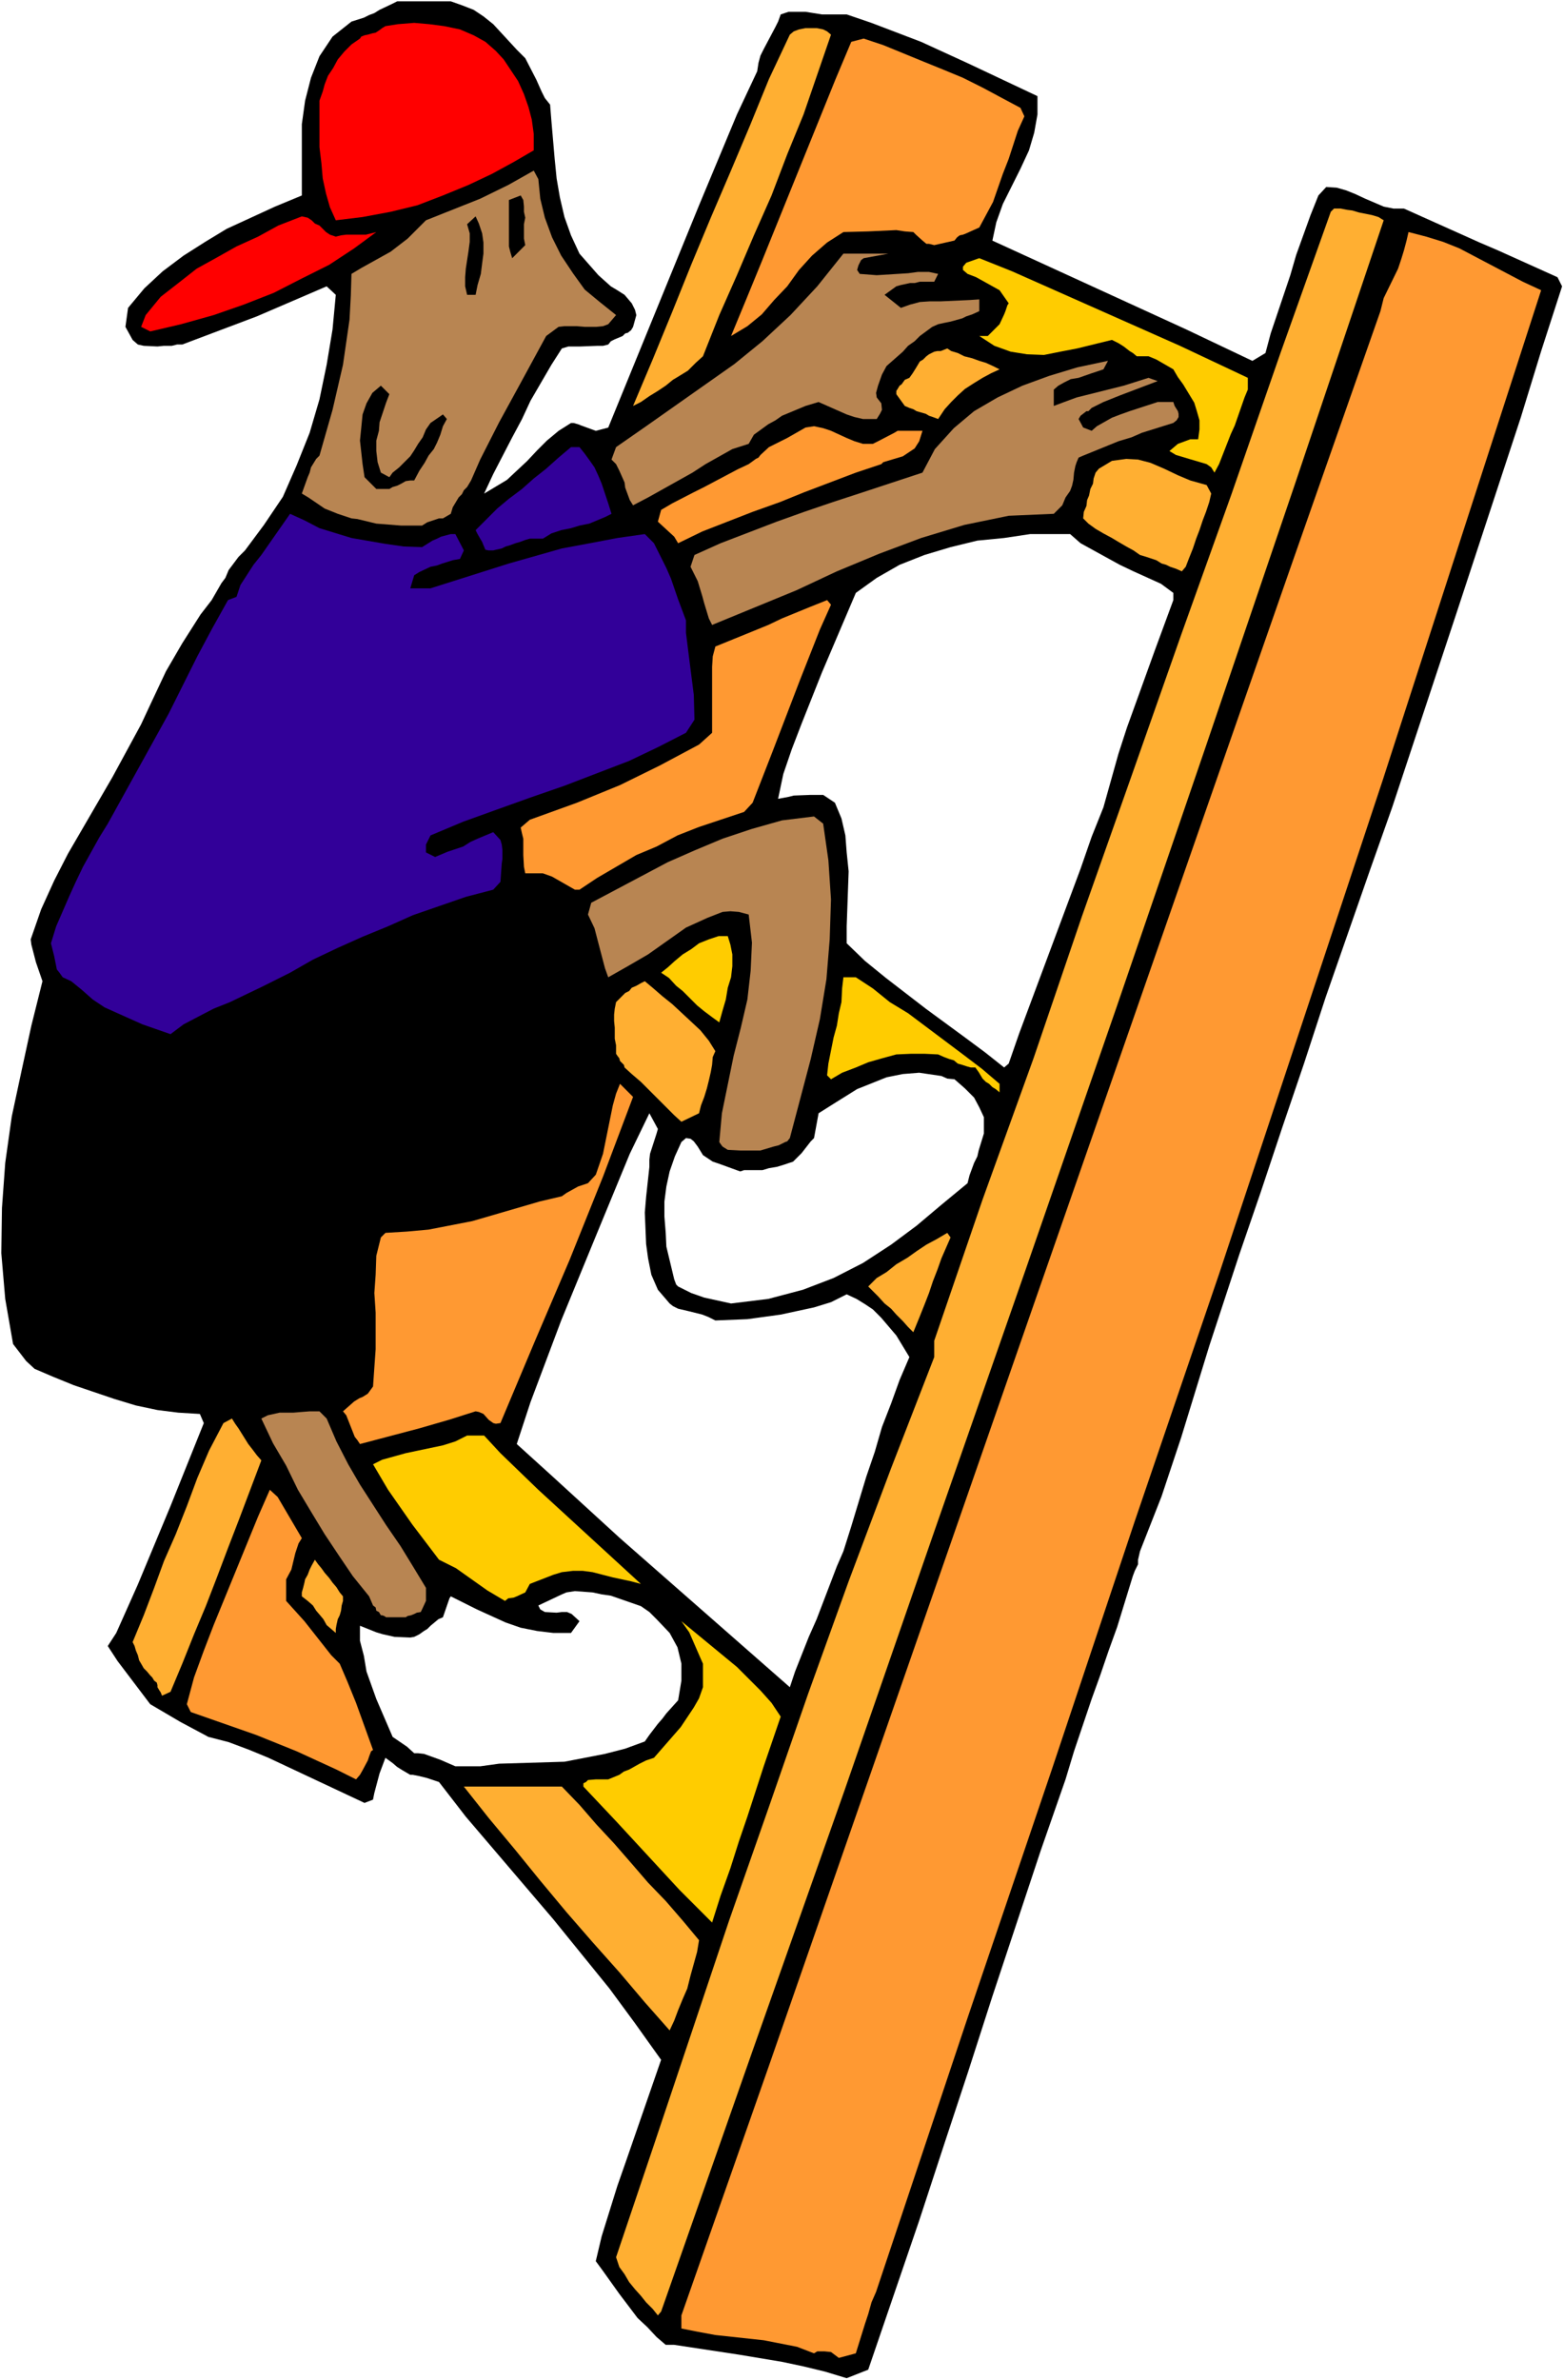 <?xml version="1.0" encoding="UTF-8" standalone="no"?>
<svg
   version="1.0"
   width="102.354mm"
   height="155.668mm"
   id="svg37"
   sodipodi:docname="Boy on Ladder.wmf"
   xmlns:inkscape="http://www.inkscape.org/namespaces/inkscape"
   xmlns:sodipodi="http://sodipodi.sourceforge.net/DTD/sodipodi-0.dtd"
   xmlns="http://www.w3.org/2000/svg"
   xmlns:svg="http://www.w3.org/2000/svg">
  <rect width="100%" height="100%" fill="#333333" stroke="none"/>
  <sodipodi:namedview
     id="namedview37"
     pagecolor="#ffffff"
     bordercolor="#000000"
     borderopacity="0.25"
     inkscape:showpageshadow="2"
     inkscape:pageopacity="0.0"
     inkscape:pagecheckerboard="0"
     inkscape:deskcolor="#d1d1d1"
     inkscape:document-units="mm" />
  <defs
     id="defs1">
    <pattern
       id="WMFhbasepattern"
       patternUnits="userSpaceOnUse"
       width="6"
       height="6"
       x="0"
       y="0" />
  </defs>
  <path
     style="fill:#ffffff;fill-opacity:1;fill-rule:evenodd;stroke:none"
     d="M 0,588.353 H 386.851 V 0 H 0 Z"
     id="path1" />
  <path
     style="fill:#000000;fill-opacity:1;fill-rule:evenodd;stroke:none"
     d="m 344.353,199.565 h -71.424 l 3.717,-13.25 2.101,-6.464 6.948,-19.229 4.525,-12.281 v -1.778 l -3.07,-2.262 -6.787,-3.07 -3.393,-1.616 -6.464,-3.555 -3.232,-1.778 -2.585,-2.262 h -9.857 l -6.464,0.97 -6.625,0.646 -6.625,1.616 -6.464,1.939 -6.141,2.424 -5.656,3.232 -5.171,3.717 -8.403,19.714 -5.009,12.604 -2.424,6.302 -2.101,6.14 -1.293,6.14 2.585,-0.485 1.293,-0.323 4.201,-0.162 h 3.07 l 2.909,1.939 1.616,3.878 0.97,4.201 0.323,4.201 0.485,4.686 -0.485,13.574 v 4.201 l 4.525,4.363 5.171,4.201 9.857,7.595 9.696,7.11 5.009,3.717 4.686,3.717 1.131,-0.97 2.585,-7.433 15.19,-40.721 2.747,-7.918 2.909,-7.272 h 71.424 l -5.494,15.513 -10.988,31.51 -5.333,16.321 -5.333,15.674 -5.333,15.998 -5.333,15.513 -7.433,22.623 -6.948,22.623 -4.848,14.543 -5.333,13.574 H 208.615 l 1.939,-6.14 3.717,-12.281 2.101,-6.14 1.778,-6.14 2.262,-5.817 2.101,-5.817 2.424,-5.656 -3.232,-5.333 -3.717,-4.363 -2.101,-2.101 -1.939,-1.293 -2.101,-1.293 -2.424,-1.131 -3.878,1.939 -4.201,1.293 -8.241,1.778 -8.241,1.131 -7.918,0.323 -1.616,-0.808 -1.616,-0.646 -3.232,-0.808 -2.747,-0.646 -1.293,-0.646 -0.808,-0.646 -2.909,-3.393 -1.616,-3.717 -0.808,-4.04 -0.485,-3.555 -0.323,-7.756 0.323,-3.878 0.808,-7.433 v -1.778 l 0.162,-1.454 1.616,-5.009 0.323,-1.131 -2.101,-3.878 -4.848,10.019 -8.403,20.36 -8.564,20.845 -7.595,20.199 -3.393,10.342 8.564,7.756 16.967,15.513 42.014,36.843 1.293,-3.878 3.393,-8.564 1.939,-4.363 5.009,-13.089 1.616,-3.717 h 73.363 l -0.485,2.101 v 1.131 l -0.808,1.616 -0.485,1.293 -3.878,12.604 -2.101,5.817 -2.101,6.14 -2.101,5.817 -4.363,12.927 -2.101,6.948 -6.141,17.613 -11.958,36.035 -5.979,18.583 -5.979,18.098 -6.141,18.745 -12.604,36.843 -5.333,2.101 -5.333,-1.616 -5.333,-1.293 -5.333,-1.131 -10.665,-1.778 -15.998,-2.424 h -2.101 l -2.262,-1.939 -2.262,-2.424 -2.424,-2.262 -4.525,-5.979 -4.04,-5.656 -1.778,-2.424 1.454,-6.14 3.878,-12.443 2.262,-6.464 8.564,-24.723 -6.464,-9.049 -6.302,-8.564 -13.897,-17.129 -21.653,-25.37 -6.625,-8.564 -2.909,-0.97 -1.939,-0.485 -1.616,-0.323 h -0.646 l -1.939,-1.131 -1.293,-0.808 -1.131,-0.97 -1.778,-1.293 -1.454,3.878 -1.293,4.848 -0.323,1.616 -2.101,0.808 -23.754,-11.15 -4.686,-1.939 -5.171,-1.939 -5.009,-1.293 -6.948,-3.717 -7.433,-4.363 -8.08,-10.665 -2.424,-3.717 2.101,-3.232 5.333,-11.958 8.08,-19.391 8.241,-20.522 -0.97,-2.262 -5.333,-0.323 -5.171,-0.646 -5.333,-1.131 -5.333,-1.616 -10.019,-3.393 L 13.089,340.311 8.564,338.372 6.464,336.433 3.232,332.231 1.293,321.082 0.323,309.77 0.485,298.62 1.293,287.471 l 1.616,-11.473 2.424,-11.311 2.424,-11.15 2.747,-10.988 -1.616,-4.686 -1.131,-4.363 -0.162,-1.293 2.585,-7.433 3.232,-7.11 3.393,-6.625 10.988,-18.906 7.11,-13.089 2.262,-4.848 3.878,-8.241 4.04,-6.948 4.525,-7.11 2.747,-3.555 2.424,-4.201 0.97,-1.293 0.808,-1.939 2.424,-3.232 1.616,-1.616 4.686,-6.302 4.686,-6.948 3.393,-7.756 3.232,-8.08 2.424,-8.241 1.778,-8.564 1.454,-8.726 0.808,-8.564 -2.262,-2.101 -17.29,7.433 -18.421,6.948 h -1.293 l -1.293,0.323 h -1.939 l -1.616,0.162 -3.393,-0.162 -1.454,-0.323 -1.293,-1.131 -1.778,-3.232 0.646,-4.686 4.04,-4.848 4.525,-4.201 5.171,-3.878 5.333,-3.393 5.333,-3.232 11.958,-5.494 6.625,-2.747 v -5.656 -5.817 -6.14 l 0.808,-5.817 1.454,-5.656 2.101,-5.333 3.232,-4.848 4.686,-3.717 3.07,-0.97 1.293,-0.646 1.293,-0.485 1.293,-0.808 3.07,-1.454 1.293,-0.646 h 13.251 l 2.747,0.97 2.909,1.131 2.424,1.616 2.424,1.939 5.817,6.302 2.101,2.101 2.747,5.333 1.293,2.909 0.808,1.616 1.293,1.616 0.323,4.04 0.808,9.372 0.485,4.848 0.808,4.686 1.131,4.848 1.616,4.525 2.101,4.525 4.686,5.333 3.07,2.747 1.616,0.97 1.778,1.131 1.778,2.101 0.808,1.616 0.323,1.293 -0.808,2.909 -0.485,0.808 -0.808,0.646 -0.646,0.162 -0.646,0.646 -1.939,0.808 -0.97,0.485 -0.646,0.808 -1.293,0.323 h -1.454 l -4.201,0.162 h -1.293 -1.616 l -1.616,0.485 -2.585,4.04 -5.171,8.888 -2.101,4.525 -2.424,4.525 -4.686,9.049 -2.262,4.848 5.656,-3.393 5.009,-4.686 2.424,-2.585 2.424,-2.424 2.909,-2.424 3.07,-1.939 h 0.646 l 1.131,0.323 0.808,0.323 3.555,1.293 3.07,-0.808 13.412,-32.803 9.049,-22.138 9.372,-22.461 5.009,-10.665 0.323,-2.101 0.485,-1.778 0.808,-1.616 2.909,-5.494 0.646,-1.293 0.646,-1.778 1.939,-0.646 h 4.201 l 4.04,0.646 h 2.262 1.939 1.939 l 6.141,2.101 12.281,4.686 11.635,5.333 17.129,8.08 v 4.525 l -0.808,4.525 -1.293,4.363 -2.101,4.525 -4.363,8.726 -1.616,4.525 -0.97,4.525 47.993,21.976 16.321,7.756 3.232,-1.939 1.293,-4.848 4.848,-14.382 1.454,-5.009 3.555,-9.857 1.939,-4.848 1.939,-2.101 2.585,0.162 2.262,0.646 2.424,0.97 2.424,1.131 4.525,1.939 2.424,0.485 h 2.585 l 18.745,8.403 4.525,1.939 14.705,6.625 1.131,2.262 -5.171,15.998 -5.009,16.321 -15.836,48.154 z"
     id="path2" />
  <path
     style="fill:#ff9932;fill-opacity:1;fill-rule:evenodd;stroke:none"
     d="m 207.484,582.859 -1.939,-1.454 -1.616,-0.162 h -0.97 -0.808 l -0.808,0.485 -4.201,-1.616 -8.241,-1.616 -11.958,-1.293 -4.363,-0.808 -4.04,-0.808 v -3.232 l 21.492,-61.243 64.96,-186.638 43.307,-124.264 21.653,-62.051 21.492,-61.243 0.808,-3.232 3.555,-7.272 0.808,-2.424 0.646,-2.101 0.646,-2.424 0.485,-2.101 4.363,1.131 4.201,1.293 4.04,1.616 15.674,8.241 4.525,2.101 -39.105,120.87 -40.56,122.324 -20.845,61.081 -20.522,61.405 -20.845,61.405 -22.623,67.707 -1.131,2.585 -0.808,2.909 -0.808,2.424 -2.262,7.272 z"
     id="path3" />
  <path
     style="fill:#ffaf32;fill-opacity:1;fill-rule:evenodd;stroke:none"
     d="m 162.723,572.356 -1.293,-1.616 -1.616,-1.616 -1.293,-1.616 -1.454,-1.616 -1.454,-1.778 -1.131,-1.939 -1.293,-1.778 -0.808,-2.424 9.372,-27.794 9.211,-27.47 9.372,-27.955 9.857,-28.117 9.696,-27.955 10.019,-27.794 10.503,-27.955 10.665,-27.47 v -4.04 l 11.958,-34.904 12.604,-34.904 11.958,-35.065 12.281,-34.742 12.281,-34.904 12.443,-34.742 12.119,-34.904 12.443,-34.904 0.808,-0.808 h 1.616 l 1.616,0.323 1.293,0.162 1.616,0.485 1.616,0.323 1.616,0.323 1.616,0.485 1.293,0.808 -21.815,64.798 -22.138,65.121 -22.138,64.636 -22.461,64.798 -22.461,64.313 -22.3,64.313 -22.784,64.475 -22.623,64.475 z"
     id="path4" />
  <path
     style="fill:#ffaf32;fill-opacity:1;fill-rule:evenodd;stroke:none"
     d="m 165.632,501.902 -6.141,-6.948 -6.302,-7.433 -6.625,-7.433 -6.464,-7.433 -6.464,-7.756 -6.302,-7.756 -6.464,-7.756 -6.141,-7.756 h 2.909 3.232 2.909 2.909 3.232 2.909 3.232 2.909 l 4.363,4.525 4.201,4.848 4.363,4.686 4.363,5.009 4.04,4.686 4.363,4.525 4.201,4.848 4.04,4.848 -0.485,2.909 -0.808,2.909 -0.808,2.909 -0.808,3.232 -1.131,2.585 -1.131,2.747 -0.97,2.585 z"
     id="path5" />
  <path
     style="fill:#ffcc00;fill-opacity:1;fill-rule:evenodd;stroke:none"
     d="m 176.135,475.239 -8.08,-8.08 -15.674,-16.967 -8.08,-8.564 v -0.808 l 0.646,-0.323 0.485,-0.485 1.939,-0.162 h 3.07 l 2.747,-1.131 1.131,-0.808 1.293,-0.485 2.585,-1.454 1.616,-0.808 1.939,-0.646 6.625,-7.595 3.232,-4.848 1.293,-2.262 0.97,-2.747 v -5.817 l -0.646,-1.454 -2.747,-6.302 -1.939,-2.747 13.735,11.311 2.909,2.909 2.909,2.909 2.747,3.07 2.262,3.393 -2.101,6.14 -2.101,6.14 -4.04,12.443 -2.101,6.14 -2.101,6.625 -2.424,6.787 z"
     id="path6" />
  <path
     style="fill:#ff9932;fill-opacity:1;fill-rule:evenodd;stroke:none"
     d="m 88.068,439.851 -4.848,-2.424 -9.857,-4.525 -10.019,-4.04 -16.159,-5.656 -0.97,-1.939 1.778,-6.625 2.424,-6.625 2.424,-6.302 10.988,-26.824 2.909,-6.625 1.939,1.778 5.979,10.18 -0.808,1.293 -0.808,2.424 -0.97,4.04 -1.293,2.424 v 5.333 l 4.525,5.009 6.625,8.403 2.101,2.101 1.939,4.525 2.101,5.171 4.201,11.635 -0.485,0.323 -0.485,1.293 -0.323,0.97 -1.293,2.424 -0.646,1.131 z"
     id="path7" />
  <path
     style="fill:#ffffff;fill-opacity:1;fill-rule:evenodd;stroke:none"
     d="m 117.639,436.619 h -5.009 l -3.717,-1.616 -4.04,-1.454 -1.454,-0.162 h -0.97 l -1.778,-1.616 -3.555,-2.424 -4.04,-9.372 -2.424,-6.787 -0.646,-3.878 -0.97,-3.717 v -3.717 l 4.04,1.616 1.616,0.485 2.909,0.646 3.878,0.162 0.97,-0.162 1.293,-0.646 1.131,-0.808 0.808,-0.485 0.808,-0.808 1.939,-1.616 1.131,-0.485 1.616,-4.686 0.323,-0.485 6.464,3.232 7.11,3.232 3.717,1.293 4.04,0.808 4.04,0.485 h 4.363 l 2.101,-2.909 -1.939,-1.778 -1.131,-0.485 h -1.293 l -1.293,0.162 -2.909,-0.162 -1.131,-0.646 -0.485,-0.97 5.817,-2.747 1.131,-0.485 2.101,-0.323 4.363,0.323 2.262,0.485 2.262,0.323 7.433,2.585 2.101,1.454 1.778,1.778 3.232,3.393 1.939,3.555 0.97,4.04 v 4.201 l -0.808,4.848 -2.909,3.232 -0.97,1.293 -1.131,1.293 -2.101,2.747 -1.131,1.616 -4.848,1.778 -5.009,1.293 -10.019,1.939 -16.159,0.485 -4.686,0.646 z"
     id="path8" />
  <path
     style="fill:#ffaf32;fill-opacity:1;fill-rule:evenodd;stroke:none"
     d="m 40.075,419.167 -0.323,-0.808 -0.323,-0.485 -0.485,-0.808 v -0.485 l -0.162,-0.646 -0.646,-0.485 -0.485,-0.808 -0.485,-0.485 -0.808,-0.97 -0.808,-0.808 -0.646,-1.131 -0.485,-0.808 -0.323,-1.293 -0.485,-1.131 -0.323,-1.131 -0.485,-0.97 2.747,-6.625 2.585,-6.787 2.424,-6.625 2.909,-6.625 2.747,-6.948 2.585,-6.948 2.909,-6.787 3.555,-6.787 2.101,-1.131 0.808,1.293 0.808,1.131 0.808,1.293 0.808,1.293 0.808,1.293 1.131,1.454 0.97,1.293 1.131,1.293 -2.747,7.272 -2.747,7.272 -2.747,7.11 -2.747,7.272 -2.747,7.11 -2.909,6.948 -2.909,7.272 -2.909,6.948 z"
     id="path9" />
  <path
     style="fill:#ffaf32;fill-opacity:1;fill-rule:evenodd;stroke:none"
     d="m 83.058,403.655 -1.131,-0.97 -1.131,-0.97 -0.808,-1.454 -0.808,-0.97 -0.97,-1.131 -0.808,-1.293 -1.293,-1.131 -1.454,-1.131 v -0.97 l 0.323,-1.131 0.323,-1.293 0.162,-0.808 0.646,-1.131 0.485,-1.293 0.485,-0.97 0.808,-1.454 0.808,1.131 0.808,0.97 0.808,1.131 1.131,1.293 0.808,1.131 0.97,1.131 0.808,1.293 0.808,0.97 v 1.131 l -0.323,1.131 -0.162,1.293 -0.323,1.131 -0.485,0.97 -0.323,1.454 -0.162,0.97 z"
     id="path10" />
  <path
     style="fill:#b88552;fill-opacity:1;fill-rule:evenodd;stroke:none"
     d="m 96.309,399.776 h -0.808 l -0.485,-0.323 -0.485,-0.162 h -0.323 l -0.485,-0.808 -0.646,-0.323 -0.162,-0.808 -0.646,-0.485 -0.97,-2.262 -4.04,-5.009 -3.393,-5.009 -3.555,-5.333 -3.232,-5.332 -3.393,-5.656 -2.909,-5.979 -3.232,-5.494 -2.909,-6.14 1.616,-0.808 1.454,-0.323 1.454,-0.323 h 1.778 1.616 l 1.939,-0.162 2.101,-0.162 h 2.424 l 1.778,1.778 2.424,5.656 2.909,5.656 2.909,5.009 3.232,5.009 3.232,5.009 3.555,5.171 3.07,5.009 3.232,5.333 v 3.232 l -0.97,2.101 -0.323,0.646 -0.97,0.162 -0.646,0.323 -0.808,0.323 -0.808,0.162 -0.485,0.323 z"
     id="path11" />
  <path
     style="fill:#ffcc00;fill-opacity:1;fill-rule:evenodd;stroke:none"
     d="m 124.911,395.737 -4.363,-2.585 -7.756,-5.494 -4.201,-2.101 -6.625,-8.726 -5.979,-8.564 -3.717,-6.302 2.262,-1.131 5.817,-1.616 3.07,-0.646 6.141,-1.293 3.07,-0.97 2.909,-1.454 h 4.201 l 4.04,4.363 9.372,9.049 25.37,23.269 -2.424,-0.646 -4.525,-0.97 -5.009,-1.293 -2.424,-0.323 h -2.424 l -2.747,0.323 -2.101,0.646 -5.817,2.262 -1.131,2.101 -2.101,0.97 -0.808,0.323 -1.293,0.162 z"
     id="path12" />
  <path
     style="fill:#ff9932;fill-opacity:1;fill-rule:evenodd;stroke:none"
     d="m 89.037,356.955 -0.646,-0.97 -0.646,-0.808 -2.101,-5.333 -0.808,-0.97 2.747,-2.424 1.293,-0.808 0.808,-0.323 1.293,-0.808 1.293,-1.778 0.323,-4.686 0.323,-4.525 v -9.049 l -0.323,-4.848 0.323,-4.525 0.162,-4.686 1.131,-4.525 1.131,-1.131 5.333,-0.323 5.333,-0.485 10.827,-2.101 16.644,-4.848 5.494,-1.293 1.131,-0.808 2.909,-1.616 2.424,-0.808 1.939,-2.101 1.778,-5.171 2.424,-11.958 0.808,-2.909 0.97,-2.424 3.232,3.232 -7.433,19.714 -8.241,20.522 -8.564,20.037 -8.564,20.36 -1.131,0.162 -0.646,-0.162 -1.131,-0.808 -1.293,-1.454 -1.131,-0.485 -0.808,-0.162 -6.625,2.101 -7.272,2.101 z"
     id="path13" />
  <path
     style="fill:#000000;fill-opacity:1;fill-rule:evenodd;stroke:none"
     d="m 48.316,345.643 -5.333,-0.323 -5.009,-0.808 -5.656,-1.293 -5.171,-1.616 -5.333,-1.939 -4.686,-2.424 -4.525,-2.262 -4.04,-2.747 -1.293,-6.14 -1.616,-11.958 -0.485,-5.979 -0.323,-6.14 0.323,-6.14 0.162,-5.979 1.131,-6.464 1.131,-6.14 0.646,-5.656 0.323,-2.909 0.808,-8.888 1.293,-5.171 0.808,-3.878 0.808,-1.454 0.808,-1.616 1.293,-1.131 3.232,2.101 3.393,2.424 3.232,2.101 4.04,2.262 3.717,1.778 4.363,1.293 4.201,0.808 4.525,0.485 10.503,-5.817 21.33,-10.988 11.15,-5.171 11.15,-5.171 11.796,-4.201 12.281,-3.717 12.766,-2.747 2.909,1.778 3.232,7.595 2.101,7.756 1.616,7.756 1.131,7.918 v 8.08 l -0.485,8.241 -1.454,7.918 -1.778,8.403 -7.272,3.07 -7.272,2.747 -7.595,2.101 -7.756,1.616 -8.08,1.293 -15.674,1.616 -7.756,0.808 -1.131,2.262 2.262,1.778 h 5.009 l -0.323,12.443 -0.162,12.927 0.162,4.04 0.323,4.201 -2.101,3.232 -4.363,1.293 -4.201,1.131 -4.525,0.808 -4.525,0.162 -4.363,0.323 z"
     id="path14" />
  <path
     style="fill:#ffaf32;fill-opacity:1;fill-rule:evenodd;stroke:none"
     d="m 225.906,329.323 -1.293,-1.293 -1.293,-1.454 -1.616,-1.616 -1.293,-1.454 -1.616,-1.293 -1.616,-1.778 -1.293,-1.293 -1.131,-1.131 2.101,-2.101 2.424,-1.454 2.424,-1.939 2.747,-1.616 2.262,-1.616 2.424,-1.616 2.424,-1.293 2.747,-1.616 0.808,1.131 -1.131,2.585 -1.131,2.585 -0.97,2.747 -1.131,2.909 -0.97,2.909 -1.131,2.909 -1.293,3.232 z"
     id="path15" />
  <path
     style="fill:#ffffff;fill-opacity:1;fill-rule:evenodd;stroke:none"
     d="m 180.822,322.213 -6.625,-1.454 -3.232,-1.131 -3.232,-1.616 -0.485,-0.485 -0.485,-1.293 -1.939,-8.08 -0.162,-3.393 -0.323,-4.04 v -3.717 l 0.485,-3.717 0.808,-3.717 1.293,-3.717 1.616,-3.555 1.131,-0.97 1.131,0.162 0.808,0.646 0.97,1.293 1.293,2.101 2.424,1.616 1.454,0.485 5.333,1.939 0.97,-0.323 h 4.525 l 1.616,-0.485 1.939,-0.323 1.616,-0.485 2.424,-0.808 0.485,-0.485 1.616,-1.616 2.262,-2.909 0.808,-0.808 1.131,-6.14 3.07,-1.939 6.464,-4.04 7.272,-2.909 4.04,-0.808 4.04,-0.323 5.494,0.808 1.454,0.646 1.778,0.162 2.585,2.262 2.262,2.262 1.293,2.424 1.131,2.424 v 4.04 l -1.293,4.201 -0.323,1.454 -0.808,1.616 -1.131,3.07 -0.485,1.939 -6.464,5.333 -6.141,5.171 -6.302,4.686 -6.948,4.525 -7.272,3.717 -7.595,2.909 -8.564,2.262 z"
     id="path16" />
  <path
     style="fill:#b88552;fill-opacity:1;fill-rule:evenodd;stroke:none"
     d="m 183.084,284.4 -3.07,-0.162 -1.293,-0.808 -0.485,-0.646 -0.323,-0.485 0.646,-7.11 2.909,-14.22 1.778,-6.948 1.616,-6.948 0.808,-7.11 0.323,-6.948 -0.808,-6.948 -2.424,-0.646 -2.101,-0.162 -1.939,0.162 -3.717,1.454 -5.333,2.424 -9.372,6.625 -5.009,2.909 -4.848,2.747 -0.808,-2.262 -1.616,-6.14 -0.97,-3.717 -1.616,-3.393 0.808,-2.909 18.906,-10.019 6.625,-2.909 6.948,-2.909 7.272,-2.424 7.433,-2.101 7.918,-0.97 2.262,1.778 1.293,9.049 0.646,9.695 -0.323,9.857 -0.808,9.857 -1.616,9.857 -2.262,9.857 -5.171,19.553 -0.646,0.808 -0.485,0.162 -1.616,0.808 -1.293,0.323 -3.232,0.97 z"
     id="path17" />
  <path
     style="fill:#ffaf32;fill-opacity:1;fill-rule:evenodd;stroke:none"
     d="m 168.541,277.29 -1.778,-1.616 -1.616,-1.616 -1.616,-1.616 -1.616,-1.616 -1.778,-1.778 -1.616,-1.616 -2.262,-1.939 -1.778,-1.616 -0.162,-0.646 -0.97,-0.97 -0.162,-0.646 -0.485,-0.646 -0.323,-0.485 v -0.646 -1.454 l -0.323,-1.616 v -1.293 -1.454 l -0.162,-1.616 v -1.616 l 0.162,-1.454 0.323,-1.616 0.808,-0.808 0.808,-0.808 0.646,-0.646 0.97,-0.485 0.646,-0.808 1.131,-0.485 1.131,-0.646 0.97,-0.485 1.939,1.616 2.424,2.101 2.424,1.939 2.262,2.101 2.262,2.101 2.424,2.262 2.101,2.585 1.616,2.585 -0.646,1.454 -0.162,1.939 -0.323,1.778 -0.485,2.101 -0.485,1.939 -0.646,2.101 -0.808,2.101 -0.485,1.939 z"
     id="path18" />
  <path
     style="fill:#ffcc00;fill-opacity:1;fill-rule:evenodd;stroke:none"
     d="m 247.236,270.019 -0.97,-0.808 -0.808,-0.485 -0.808,-0.808 -0.808,-0.485 -0.808,-0.808 -0.485,-0.808 -0.485,-0.808 -0.808,-1.131 h -1.131 l -1.131,-0.323 -0.97,-0.323 -1.131,-0.323 -0.97,-0.808 -1.131,-0.323 -1.293,-0.485 -1.454,-0.646 -3.393,-0.162 h -3.232 l -3.717,0.162 -3.555,0.97 -3.393,0.97 -3.07,1.293 -3.393,1.293 -2.747,1.616 -0.97,-0.97 0.323,-2.909 0.646,-3.232 0.646,-3.232 0.808,-2.909 0.485,-3.07 0.646,-2.747 0.162,-3.393 0.323,-2.747 h 3.07 l 4.201,2.747 4.201,3.393 4.525,2.747 4.525,3.393 4.525,3.393 4.525,3.393 4.686,3.555 4.363,3.717 z"
     id="path19" />
  <path
     style="fill:#320099;fill-opacity:1;fill-rule:evenodd;stroke:none"
     d="m 42.176,255.637 -6.948,-2.424 -6.141,-2.747 -3.232,-1.454 -2.909,-1.939 -2.747,-2.424 -2.585,-2.101 -2.101,-0.97 -0.808,-1.131 -0.646,-0.808 -0.646,-3.232 -0.808,-3.232 1.293,-4.201 3.232,-7.433 1.616,-3.555 1.778,-3.717 4.04,-7.272 2.101,-3.393 15.028,-27.147 7.11,-14.22 3.717,-6.948 3.878,-6.948 2.101,-0.808 0.97,-2.909 3.232,-5.009 1.939,-2.424 7.11,-10.18 3.555,1.616 3.717,1.939 7.918,2.424 8.403,1.454 4.525,0.646 4.525,0.162 2.585,-1.616 1.131,-0.485 0.97,-0.485 2.424,-0.646 h 1.131 l 2.101,4.04 -0.97,2.101 -1.778,0.323 -2.585,0.808 -1.293,0.485 -1.616,0.323 -2.747,1.293 -1.293,0.808 -0.97,3.232 h 5.009 l 19.391,-6.14 13.089,-3.717 6.948,-1.293 6.787,-1.293 6.787,-0.97 2.262,2.262 3.07,6.14 1.131,2.585 1.778,5.171 1.939,5.171 v 3.07 l 0.808,6.464 1.131,8.888 0.162,6.14 -2.101,3.232 -6.948,3.555 -7.11,3.393 -15.998,6.14 -8.403,2.909 -8.564,3.07 -8.08,2.909 -8.08,3.393 -1.131,2.262 v 1.939 l 2.262,1.131 3.07,-1.293 3.878,-1.293 1.778,-1.131 1.778,-0.808 3.878,-1.616 1.778,1.939 0.323,1.131 0.162,1.293 v 2.262 l -0.162,1.131 -0.323,4.525 -1.778,1.939 -6.787,1.778 -13.089,4.525 -6.141,2.747 -6.302,2.585 -6.141,2.747 -6.141,2.909 -5.656,3.232 -7.11,3.555 -3.717,1.778 -4.04,1.939 -4.04,1.616 -4.04,2.101 -3.393,1.778 z"
     id="path20" />
  <path
     style="fill:#ffcc00;fill-opacity:1;fill-rule:evenodd;stroke:none"
     d="m 177.913,252.729 -1.778,-1.293 -1.939,-1.454 -1.778,-1.454 -1.616,-1.616 -1.939,-1.939 -1.616,-1.293 -1.778,-1.939 -1.939,-1.293 1.616,-1.293 1.778,-1.616 1.939,-1.616 2.101,-1.293 1.939,-1.454 2.424,-0.97 2.424,-0.808 h 2.262 l 0.646,2.101 0.485,2.424 v 2.909 l -0.323,2.747 -0.808,2.585 -0.485,2.909 -0.808,2.747 z"
     id="path21" />
  <path
     style="fill:#ff9932;fill-opacity:1;fill-rule:evenodd;stroke:none"
     d="m 142.201,219.926 -4.525,-2.585 -1.131,-0.646 -2.262,-0.808 h -4.363 l -0.323,-1.616 -0.162,-2.909 v -4.04 l -0.323,-1.293 -0.323,-1.454 2.262,-1.939 11.635,-4.201 10.665,-4.363 9.857,-4.848 9.696,-5.171 3.232,-2.909 v -5.332 -2.585 -2.909 -2.747 -2.747 l 0.162,-2.585 0.646,-2.424 9.534,-3.878 3.555,-1.454 3.393,-1.616 7.11,-2.909 4.04,-1.616 0.97,1.131 -2.747,6.14 -4.848,12.281 -6.948,18.098 -4.848,12.443 -2.101,2.262 -5.817,1.939 -5.333,1.778 -5.333,2.101 -5.171,2.747 -5.009,2.101 -9.696,5.656 -4.363,2.909 z"
     id="path22" />
  <path
     style="fill:#b88552;fill-opacity:1;fill-rule:evenodd;stroke:none"
     d="m 176.135,154.481 -0.808,-1.616 -1.131,-3.717 -0.485,-1.778 -1.131,-3.717 -1.778,-3.555 0.97,-2.909 6.464,-2.909 13.897,-5.333 6.787,-2.424 7.11,-2.424 7.433,-2.424 14.705,-4.848 3.07,-5.817 4.686,-5.171 5.009,-4.201 5.817,-3.393 6.141,-2.909 6.625,-2.424 6.948,-2.101 7.595,-1.616 -1.131,2.101 -2.909,0.97 -3.232,1.131 -1.939,0.323 -1.616,0.808 -1.454,0.808 -1.131,0.97 v 4.04 l 2.585,-0.97 3.07,-1.131 11.635,-2.909 6.141,-1.939 2.262,0.808 -9.372,3.555 -4.04,1.616 -2.909,1.454 -0.808,0.808 h -0.485 l -1.454,1.131 -0.485,0.808 1.131,2.101 2.101,0.808 1.293,-1.131 3.717,-2.101 2.101,-0.808 2.262,-0.808 6.948,-2.262 h 3.878 l 0.323,0.97 0.808,1.293 0.162,0.646 v 0.808 l -0.485,0.808 -0.808,0.646 -7.756,2.424 -2.585,1.131 -3.232,0.97 -8.726,3.555 -1.131,0.485 -0.485,1.131 -0.323,0.97 -0.323,1.616 -0.162,1.778 -0.323,1.454 -0.485,1.293 -1.131,1.616 -0.808,1.939 -2.101,2.101 -11.15,0.485 -10.988,2.262 -10.665,3.232 -10.342,3.878 -10.503,4.363 -10.019,4.686 z"
     id="path23" />
  <path
     style="fill:#ffaf32;fill-opacity:1;fill-rule:evenodd;stroke:none"
     d="m 292.32,141.231 -1.454,-0.646 -1.454,-0.485 -0.97,-0.485 -1.131,-0.323 -1.293,-0.808 -1.454,-0.485 -0.97,-0.323 -1.616,-0.485 -1.616,-1.131 -1.778,-0.97 -1.939,-1.131 -1.616,-0.97 -2.101,-1.131 -1.939,-1.131 -1.778,-1.293 -1.293,-1.293 0.162,-1.616 0.646,-1.454 0.162,-1.454 0.485,-1.131 0.323,-1.616 0.646,-1.293 0.162,-1.293 0.485,-1.454 0.808,-0.97 3.232,-1.939 3.555,-0.485 2.909,0.162 3.07,0.808 3.393,1.454 3.393,1.616 3.07,1.293 4.04,1.131 1.131,2.101 -0.485,2.101 -0.808,2.424 -0.808,2.101 -0.808,2.424 -0.808,2.101 -0.808,2.424 -0.97,2.424 -0.808,2.101 z"
     id="path24" />
  <path
     style="fill:#320099;fill-opacity:1;fill-rule:evenodd;stroke:none"
     d="m 120.871,136.06 -0.808,-0.162 -0.485,-1.131 -0.323,-0.808 -0.485,-0.808 -0.646,-1.131 -0.485,-0.97 2.747,-2.747 2.585,-2.585 2.909,-2.424 3.232,-2.424 2.909,-2.585 3.07,-2.424 3.07,-2.747 3.07,-2.585 h 2.101 l 1.293,1.616 1.293,1.778 1.131,1.616 0.97,2.101 0.808,1.939 0.808,2.424 0.808,2.424 0.808,2.585 -1.616,0.808 -1.939,0.808 -1.939,0.808 -2.424,0.485 -2.101,0.646 -2.424,0.485 -2.424,0.808 -2.101,1.293 h -3.232 l -1.131,0.323 -1.293,0.485 -1.131,0.323 -1.293,0.485 -1.131,0.323 -0.97,0.485 -1.454,0.323 -0.646,0.162 z"
     id="path25" />
  <path
     style="fill:#ff9932;fill-opacity:1;fill-rule:evenodd;stroke:none"
     d="m 167.733,134.282 -0.97,-1.616 -4.04,-3.717 0.808,-2.909 2.747,-1.616 5.333,-2.747 2.585,-1.293 8.241,-4.363 2.747,-1.293 1.778,-1.293 0.646,-0.323 0.485,-0.646 2.101,-1.939 4.525,-2.262 4.525,-2.585 2.101,-0.323 2.262,0.485 1.939,0.646 3.878,1.778 1.939,0.808 2.101,0.646 h 2.424 l 1.293,-0.646 4.04,-2.101 0.808,-0.485 h 6.141 l -0.808,2.585 -1.131,1.778 -2.909,1.939 -4.848,1.454 -0.485,0.485 -6.302,2.101 -12.766,4.848 -5.979,2.424 -6.787,2.424 -12.443,4.848 z"
     id="path26" />
  <path
     style="fill:#b88552;fill-opacity:1;fill-rule:evenodd;stroke:none"
     d="m 99.218,129.919 -6.141,-0.485 -4.686,-1.131 -1.454,-0.162 -3.393,-1.131 -3.232,-1.293 -4.04,-2.747 -1.616,-0.97 1.454,-4.04 0.485,-1.131 0.323,-1.293 1.293,-2.101 0.808,-0.808 3.232,-11.311 2.585,-11.15 1.616,-11.15 0.323,-5.979 0.162,-5.333 2.424,-1.454 7.272,-4.04 4.201,-3.232 4.525,-4.525 13.412,-5.333 6.948,-3.393 6.302,-3.555 1.131,2.101 0.485,4.848 1.131,4.686 1.778,4.848 2.262,4.525 2.909,4.363 2.909,4.04 3.717,3.07 4.04,3.232 -1.939,2.262 -1.293,0.485 -1.616,0.162 h -1.293 -1.616 l -1.939,-0.162 h -3.07 l -1.454,0.162 -3.07,2.262 -6.948,12.766 -4.686,8.564 -4.686,9.211 -2.262,5.171 -0.97,1.616 -0.808,0.808 -0.485,0.97 -0.808,0.808 -1.454,2.424 -0.485,1.616 -1.939,1.131 h -0.97 l -2.909,0.97 -1.293,0.808 z"
     id="path27" />
  <path
     style="fill:#b88552;fill-opacity:1;fill-rule:evenodd;stroke:none"
     d="m 156.583,124.91 -0.808,-1.293 -1.131,-3.07 -0.162,-1.293 -1.293,-2.909 -0.808,-1.616 -1.131,-1.131 1.131,-3.07 7.433,-5.171 21.815,-15.351 6.948,-5.656 6.948,-6.464 6.625,-7.11 6.464,-8.08 h 11.15 l -6.141,1.131 -0.646,0.485 -0.646,1.293 -0.323,1.131 0.646,0.97 4.201,0.323 5.171,-0.323 2.585,-0.162 2.424,-0.323 h 2.747 l 2.262,0.485 -0.97,1.939 h -3.555 l -1.293,0.323 h -1.131 l -2.262,0.485 -1.131,0.323 -2.909,2.101 4.04,3.232 2.262,-0.808 2.424,-0.646 2.424,-0.162 h 2.747 l 7.11,-0.323 2.424,-0.162 v 2.909 l -1.778,0.808 -1.454,0.485 -0.97,0.485 -2.909,0.808 -1.616,0.323 -1.454,0.323 -1.454,0.646 -3.07,2.262 -1.293,1.293 -1.616,1.131 -1.293,1.454 -4.04,3.555 -1.131,2.101 -0.97,2.747 -0.485,1.778 0.162,1.131 1.131,1.454 0.162,1.616 -0.485,0.97 -0.808,1.293 h -1.778 -1.616 l -2.101,-0.485 -1.939,-0.646 -6.948,-3.07 -3.232,0.97 -5.817,2.424 -1.616,1.131 -1.778,0.97 -3.555,2.585 -1.293,2.262 -4.04,1.293 -6.625,3.717 -3.232,2.101 -10.988,6.14 z"
     id="path28" />
  <path
     style="fill:#000000;fill-opacity:1;fill-rule:evenodd;stroke:none"
     d="m 93.077,120.87 -2.909,-2.909 -0.485,-3.232 -0.323,-2.909 -0.323,-2.909 0.323,-3.232 0.323,-3.232 0.97,-2.747 1.454,-2.585 2.101,-1.778 2.101,2.101 -0.808,2.101 -0.808,2.424 -0.808,2.424 -0.162,2.101 -0.646,2.424 v 2.585 l 0.323,2.747 0.808,2.585 2.101,1.131 0.808,-1.131 1.616,-1.293 1.293,-1.293 1.454,-1.454 0.97,-1.454 0.97,-1.616 1.131,-1.616 0.808,-1.939 1.131,-1.616 3.07,-2.101 0.97,1.131 -0.97,1.778 -0.646,2.101 -0.808,1.939 -0.808,1.616 -1.293,1.616 -0.97,1.778 -1.293,1.939 -1.293,2.424 h -0.97 l -1.131,0.162 -1.131,0.646 -0.97,0.485 -1.131,0.323 -0.808,0.485 h -0.97 -1.131 z"
     id="path29" />
  <path
     style="fill:#ffcc00;fill-opacity:1;fill-rule:evenodd;stroke:none"
     d="m 300.4,116.83 -0.808,-1.293 -1.131,-0.808 -1.616,-0.485 -2.747,-0.808 -3.232,-0.97 -1.616,-0.97 2.101,-1.778 3.07,-1.131 h 0.97 0.97 l 0.323,-2.424 v -2.262 l -0.646,-2.262 -0.646,-2.101 -2.747,-4.525 -1.293,-1.778 -1.131,-1.939 -4.201,-2.424 -1.939,-0.808 h -2.909 l -0.97,-0.808 -0.808,-0.485 -1.454,-1.131 -1.293,-0.808 -1.616,-0.808 -8.564,2.101 -4.201,0.808 -4.04,0.808 -4.201,-0.162 -4.04,-0.646 -4.04,-1.454 -3.717,-2.424 h 2.101 l 2.909,-2.909 1.131,-2.424 0.323,-0.808 0.485,-1.454 0.323,-0.485 -2.262,-3.232 -5.817,-3.232 -2.101,-0.808 -1.131,-0.97 v -0.808 l 0.808,-0.97 2.747,-0.97 0.485,-0.162 8.08,3.232 41.529,18.421 16.806,7.918 v 2.909 l -0.808,1.939 -2.424,6.948 -0.97,2.101 -2.909,7.433 z"
     id="path30" />
  <path
     style="fill:#ffaf32;fill-opacity:1;fill-rule:evenodd;stroke:none"
     d="m 232.046,103.58 -1.293,-0.485 -0.97,-0.323 -0.808,-0.485 -1.131,-0.323 -1.131,-0.323 -0.808,-0.485 -0.97,-0.323 -1.131,-0.485 -2.101,-2.909 v -0.808 l 0.323,-0.485 0.485,-0.808 0.485,-0.323 0.808,-1.131 1.131,-0.485 0.808,-1.131 0.808,-1.293 0.485,-0.808 0.485,-0.808 0.808,-0.485 0.808,-0.808 0.646,-0.485 1.293,-0.646 0.808,-0.162 h 0.808 l 0.808,-0.323 0.808,-0.323 0.97,0.646 1.616,0.485 1.616,0.808 1.939,0.485 1.778,0.646 1.616,0.485 1.778,0.808 1.616,0.808 -2.101,0.97 -2.101,1.131 -2.101,1.293 -2.262,1.454 -1.778,1.616 -1.616,1.616 -1.616,1.778 z"
     id="path31" />
  <path
     style="fill:#ffaf32;fill-opacity:1;fill-rule:evenodd;stroke:none"
     d="m 156.583,100.348 4.848,-11.473 4.848,-11.796 4.686,-11.635 4.848,-11.635 4.848,-11.311 4.848,-11.473 4.686,-11.473 5.171,-10.988 0.97,-0.808 1.293,-0.485 1.616,-0.323 h 1.616 1.131 l 1.616,0.323 0.97,0.485 0.97,0.808 -3.393,9.857 -3.393,9.857 -4.04,9.857 -3.878,10.18 -4.363,9.857 -4.201,9.857 -4.363,9.857 -4.04,10.18 -1.778,1.616 -1.939,1.939 -2.101,1.293 -1.616,0.97 -1.778,1.454 -1.939,1.293 -2.101,1.293 -2.101,1.454 z"
     id="path32" />
  <path
     style="fill:#ff9932;fill-opacity:1;fill-rule:evenodd;stroke:none"
     d="m 180.822,83.058 3.878,-9.372 3.717,-9.049 18.26,-45.084 3.878,-9.211 3.07,-0.808 4.848,1.616 9.857,4.04 5.171,2.101 4.686,1.939 4.848,2.424 4.525,2.424 4.848,2.585 0.97,2.101 -1.616,3.555 -2.262,6.948 -1.454,3.717 -2.424,6.948 -3.393,6.302 -3.232,1.454 -0.808,0.323 -0.808,0.162 -0.646,0.485 -0.646,0.808 -5.009,1.131 -1.293,-0.323 h -0.646 l -0.97,-0.808 -1.616,-1.454 -0.646,-0.646 -2.101,-0.162 -2.101,-0.323 -6.948,0.323 -6.141,0.162 -4.04,2.585 -3.717,3.232 -3.232,3.555 -2.909,4.04 -3.232,3.393 -3.07,3.555 -3.555,2.909 z"
     id="path33" />
  <path
     style="fill:#ff0000;fill-opacity:1;fill-rule:evenodd;stroke:none"
     d="m 37.166,81.927 -2.262,-1.131 1.131,-2.909 3.717,-4.525 4.363,-3.393 4.525,-3.555 4.686,-2.585 5.171,-2.909 5.333,-2.424 5.009,-2.747 5.817,-2.262 1.454,0.323 0.97,0.646 0.808,0.808 1.131,0.485 0.808,0.808 0.808,0.808 0.97,0.646 1.454,0.485 1.293,-0.323 1.293,-0.162 h 1.131 1.293 0.97 1.454 l 1.293,-0.323 1.293,-0.323 -5.494,4.04 -6.141,4.04 -6.787,3.393 -6.948,3.555 -7.433,2.909 -7.433,2.585 -8.08,2.262 z"
     id="path34" />
  <path
     style="fill:#000000;fill-opacity:1;fill-rule:evenodd;stroke:none"
     d="m 115.538,72.878 -0.485,-2.101 v -2.262 l 0.162,-2.101 0.323,-2.101 0.323,-2.101 0.323,-2.424 v -2.101 l -0.646,-2.262 2.101,-1.939 0.808,1.778 0.808,2.424 0.323,2.262 v 2.747 l -0.323,2.424 -0.323,2.585 -0.808,2.747 -0.485,2.424 z"
     id="path35" />
  <path
     style="fill:#000000;fill-opacity:1;fill-rule:evenodd;stroke:none"
     d="m 126.688,63.828 -0.485,-1.616 -0.323,-1.293 v -1.939 -1.778 -1.939 -2.101 -1.939 -1.778 l 2.909,-1.131 0.646,1.131 0.162,1.616 v 1.293 l 0.323,1.454 -0.323,1.616 v 1.778 1.778 l 0.323,1.616 z"
     id="path36" />
  <path
     style="fill:#ff0000;fill-opacity:1;fill-rule:evenodd;stroke:none"
     d="m 83.058,54.456 -1.454,-3.232 -0.97,-3.393 -0.808,-3.717 -0.323,-3.717 -0.485,-4.04 v -3.717 -4.04 -3.717 l 0.808,-2.262 0.485,-1.778 0.808,-2.101 1.293,-1.939 1.131,-2.101 1.616,-1.939 1.778,-1.778 2.101,-1.454 0.323,-0.485 0.808,-0.323 0.808,-0.162 1.131,-0.323 0.808,-0.162 0.97,-0.646 0.646,-0.485 0.808,-0.485 3.07,-0.485 4.04,-0.323 3.717,0.323 3.717,0.485 3.878,0.808 3.393,1.454 2.909,1.616 2.585,2.262 1.939,2.101 1.939,2.909 1.616,2.424 1.454,3.232 1.131,3.232 0.808,3.07 0.485,3.555 v 4.04 l -5.009,2.909 -5.333,2.909 -5.817,2.747 -6.302,2.585 -6.302,2.424 -6.625,1.616 -6.948,1.293 z"
     id="path37" />
</svg>
